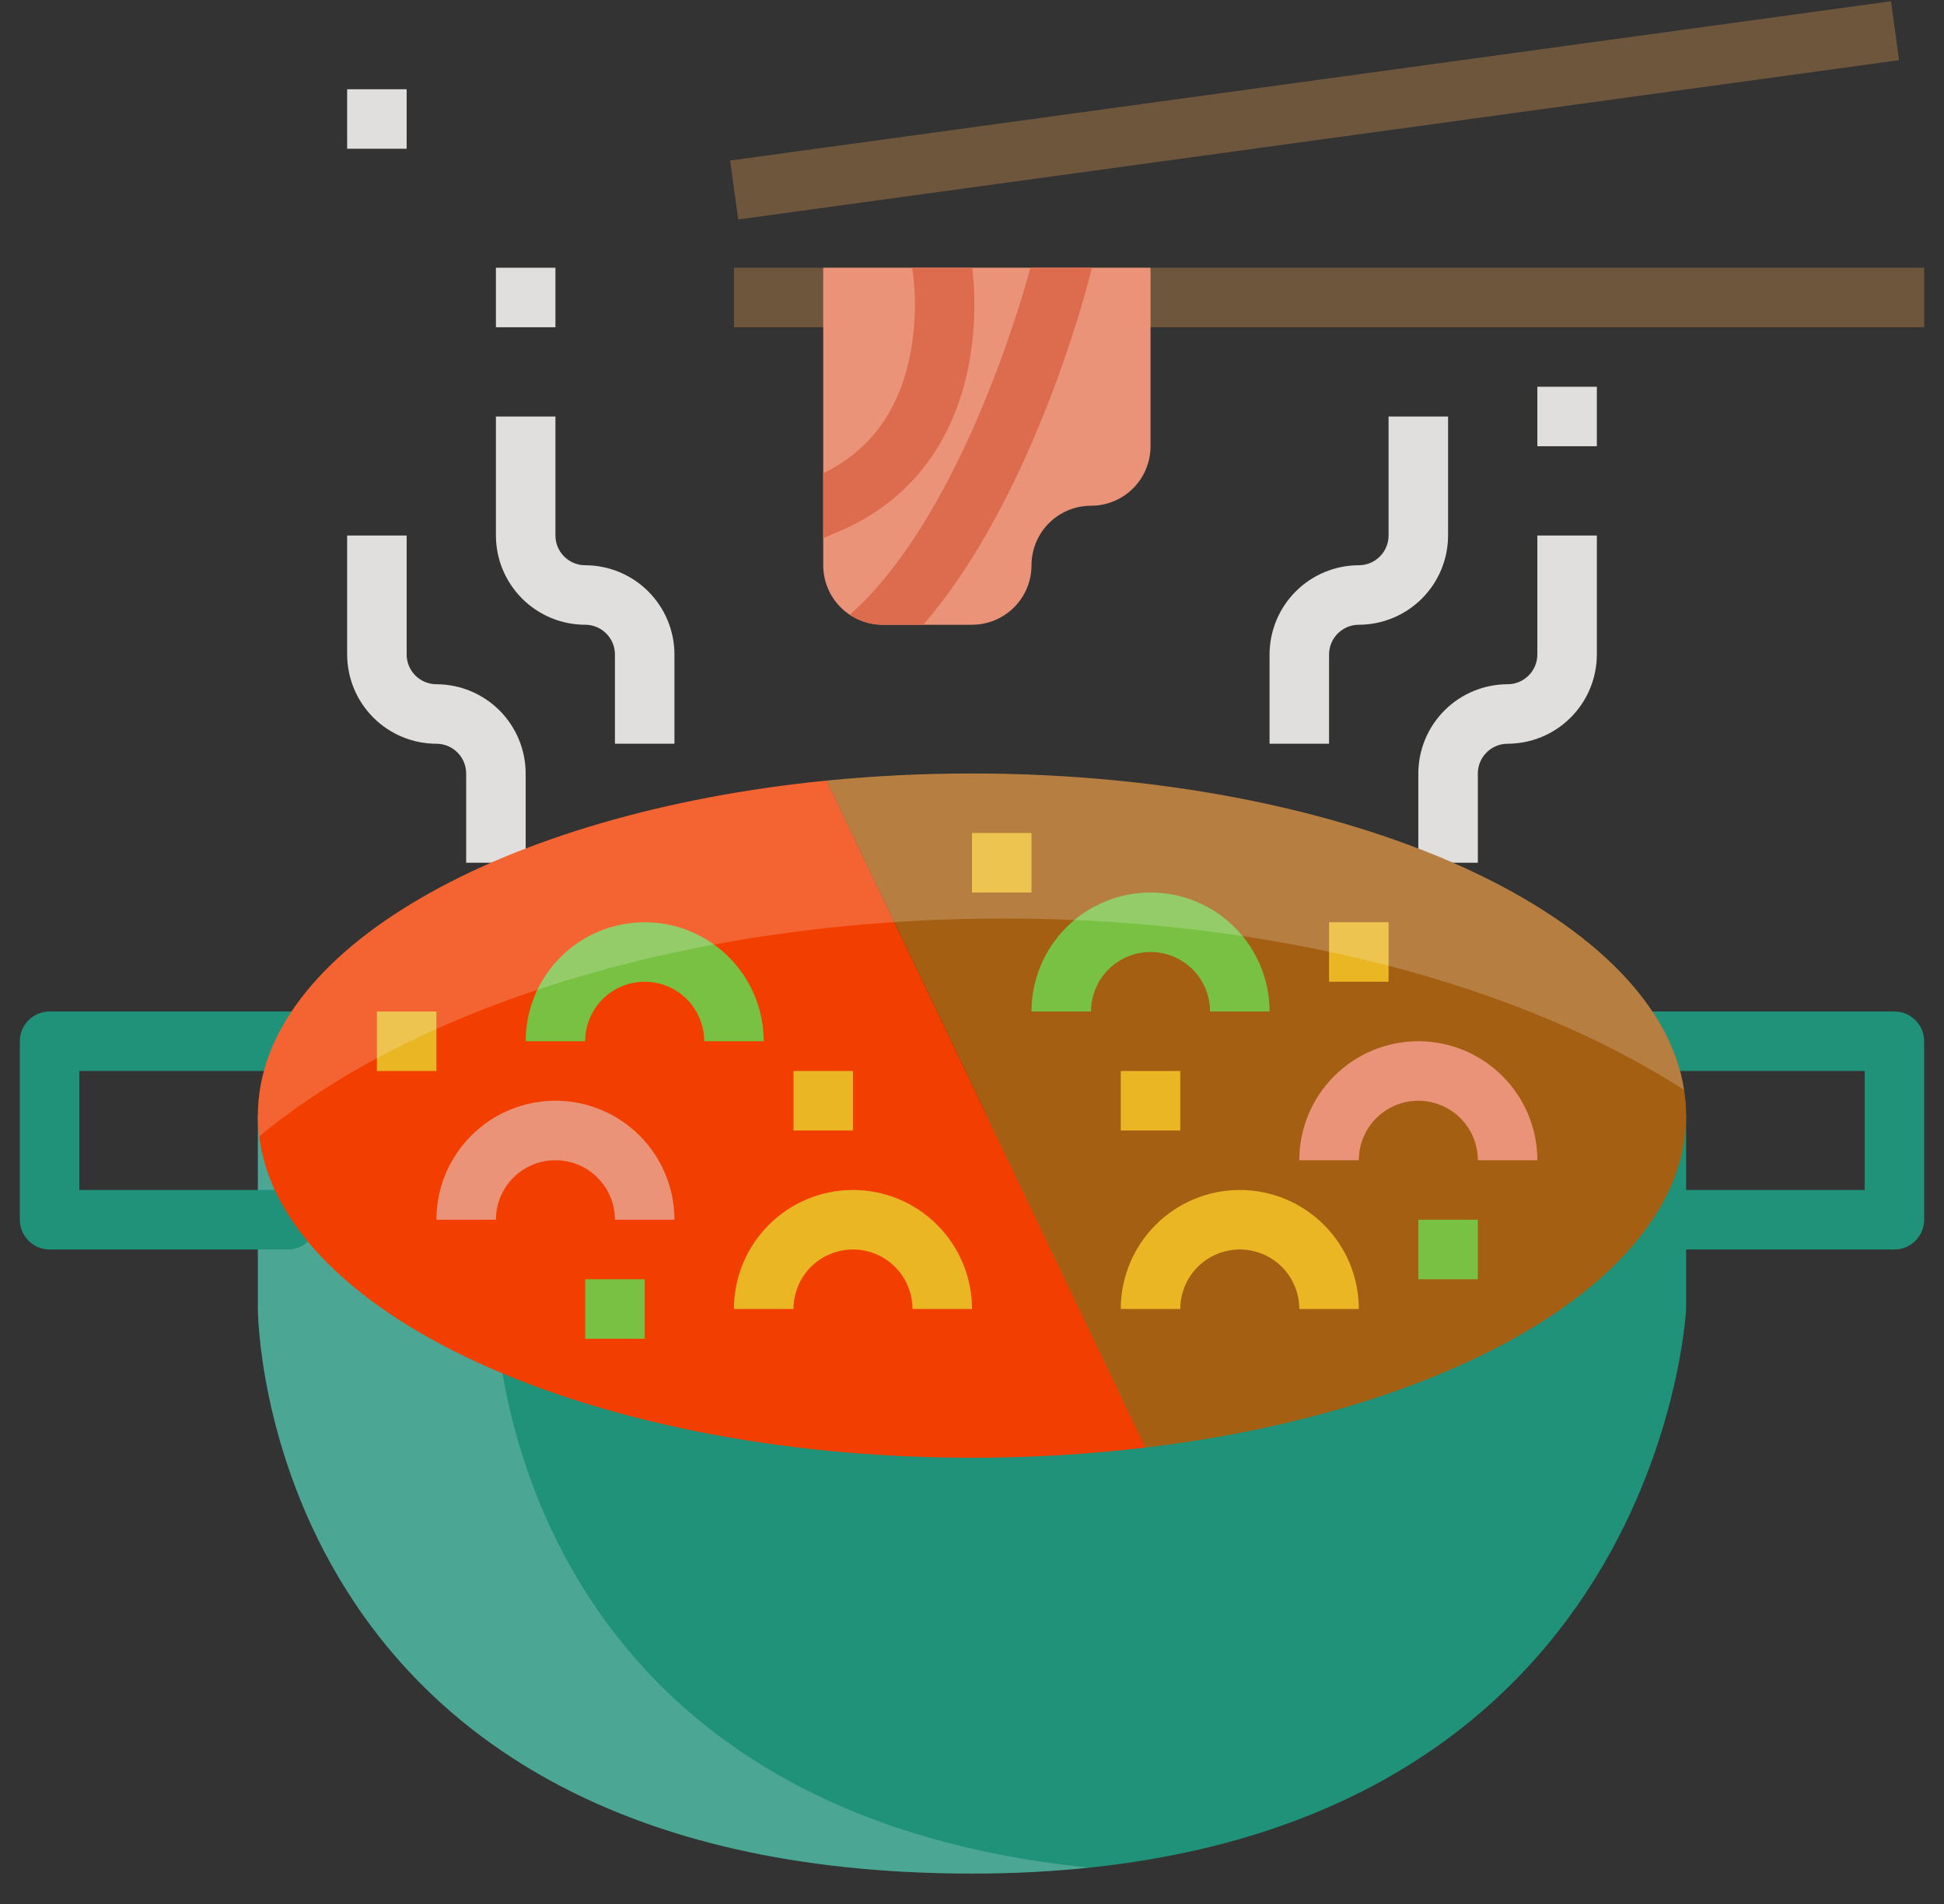 <svg width="49" height="48" viewBox="0 0 49 48" fill="none" xmlns="http://www.w3.org/2000/svg">
<rect x="0" y="0" width="49" height="48" fill="#333333" stroke="none"/>
<g clip-path="url(#clip0_4703_40551)">
<path d="M24.5 47.233C6.5 47.233 6.5 33 6.5 33V28.125H42.5V33C42.5 33 41.833 47.233 24.5 47.233Z" fill="#1F9279"/>
<g opacity="0.2">
<path d="M27.447 47.084C26.468 47.185 25.484 47.235 24.5 47.233C6.5 47.233 6.5 33 6.5 33V28.125H12.5V33C12.5 33 12.5 45.574 27.447 47.084Z" fill="#FCFCFC"/>
</g>
<path d="M18.5 6.75H48.5V8.25H18.5V6.75Z" fill="#6E563D"/>
<path d="M18.403 4.047L47.664 0.031L47.868 1.517L18.607 5.533L18.403 4.047Z" fill="#6E563D"/>
<path d="M20.75 6.75V14.25C20.75 14.648 20.908 15.029 21.189 15.311C21.471 15.592 21.852 15.75 22.25 15.75H24.5C24.898 15.75 25.279 15.592 25.561 15.311C25.842 15.029 26 14.648 26 14.25C26 13.852 26.158 13.471 26.439 13.189C26.721 12.908 27.102 12.75 27.5 12.75C27.898 12.75 28.279 12.592 28.561 12.311C28.842 12.029 29 11.648 29 11.25V6.75H20.75Z" fill="#EA9378"/>
<path d="M17 18.75H15.5V16.5C15.5 16.301 15.421 16.11 15.28 15.97C15.139 15.829 14.949 15.75 14.75 15.75C14.153 15.749 13.582 15.512 13.16 15.09C12.738 14.668 12.501 14.097 12.5 13.5V10.5H14V13.5C14 13.699 14.079 13.889 14.22 14.03C14.361 14.171 14.551 14.25 14.75 14.25C15.347 14.251 15.918 14.488 16.34 14.91C16.762 15.332 16.999 15.903 17 16.5V18.75Z" fill="#E0DFDE"/>
<path d="M13.25 21.75H11.75V19.5C11.75 19.301 11.671 19.11 11.53 18.97C11.389 18.829 11.199 18.75 11 18.75C10.403 18.749 9.832 18.512 9.41 18.09C8.988 17.668 8.751 17.096 8.75 16.5V13.5H10.25V16.5C10.25 16.699 10.329 16.89 10.47 17.03C10.611 17.171 10.801 17.25 11 17.25C11.597 17.251 12.168 17.488 12.59 17.91C13.012 18.332 13.249 18.904 13.25 19.5V21.75Z" fill="#E0DFDE"/>
<path d="M33.5 18.75H32V16.5C32.001 15.903 32.238 15.332 32.66 14.91C33.082 14.488 33.654 14.251 34.25 14.25C34.449 14.25 34.639 14.171 34.78 14.03C34.921 13.889 35 13.699 35 13.5V10.5H36.5V13.5C36.499 14.097 36.262 14.668 35.84 15.09C35.418 15.512 34.846 15.749 34.25 15.75C34.051 15.75 33.861 15.829 33.72 15.97C33.579 16.11 33.5 16.301 33.5 16.5V18.75Z" fill="#E0DFDE"/>
<path d="M37.25 21.75H35.75V19.5C35.751 18.904 35.988 18.332 36.41 17.91C36.832 17.488 37.404 17.251 38 17.25C38.199 17.25 38.389 17.171 38.53 17.03C38.671 16.89 38.75 16.699 38.75 16.5V13.5H40.25V16.5C40.249 17.096 40.012 17.668 39.59 18.09C39.168 18.512 38.596 18.749 38 18.75C37.801 18.75 37.611 18.829 37.47 18.97C37.329 19.11 37.25 19.301 37.25 19.5V21.75Z" fill="#E0DFDE"/>
<path d="M12.5 6.75H14V8.25H12.5V6.75Z" fill="#E0DFDE"/>
<path d="M8.75 2.25H10.25V3.75H8.75V2.25Z" fill="#E0DFDE"/>
<path d="M38.75 9.75H40.25V11.25H38.75V9.75Z" fill="#E0DFDE"/>
<path d="M24.39 9.345C24.567 8.492 24.607 7.616 24.507 6.75H22.991L23.01 6.871C23.102 7.605 23.07 8.35 22.914 9.073C22.613 10.425 21.885 11.384 20.75 11.93V13.571L21.042 13.441C22.811 12.729 23.968 11.312 24.39 9.345Z" fill="#DD6C4E"/>
<path d="M27.481 6.919L27.52 6.75H25.974C25.7 7.753 24.262 12.665 21.733 15.206C21.661 15.271 21.55 15.374 21.422 15.5C21.667 15.663 21.956 15.75 22.25 15.75H23.272C26.052 12.537 27.418 7.171 27.477 6.932C27.479 6.927 27.48 6.923 27.481 6.919Z" fill="#DD6C4E"/>
<path d="M7.25 31.5H1.25C1.051 31.5 0.86 31.421 0.72 31.28C0.579 31.14 0.5 30.949 0.5 30.75V26.25C0.5 26.051 0.579 25.86 0.72 25.72C0.86 25.579 1.051 25.5 1.25 25.5H8.094C8.293 25.5 8.483 25.579 8.624 25.72C8.765 25.86 8.844 26.051 8.844 26.25C8.844 26.449 8.765 26.64 8.624 26.78C8.483 26.921 8.293 27 8.094 27H2V30H7.25C7.449 30 7.64 30.079 7.78 30.22C7.921 30.36 8 30.551 8 30.75C8 30.949 7.921 31.14 7.78 31.28C7.64 31.421 7.449 31.5 7.25 31.5Z" fill="#1F9279"/>
<path d="M47.75 31.5H41.75C41.551 31.5 41.36 31.421 41.22 31.28C41.079 31.14 41 30.949 41 30.75C41 30.551 41.079 30.36 41.22 30.22C41.36 30.079 41.551 30 41.75 30H47V27H40.25C40.051 27 39.86 26.921 39.72 26.78C39.579 26.64 39.5 26.449 39.5 26.25C39.5 26.051 39.579 25.86 39.72 25.72C39.86 25.579 40.051 25.5 40.25 25.5H47.75C47.949 25.5 48.14 25.579 48.28 25.72C48.421 25.86 48.5 26.051 48.5 26.25V30.75C48.5 30.949 48.421 31.14 48.28 31.28C48.14 31.421 47.949 31.5 47.75 31.5Z" fill="#1F9279"/>
<path d="M6.5 28.125C6.5 32.889 14.559 36.75 24.5 36.75C25.963 36.751 27.424 36.665 28.877 36.493L20.836 19.679C12.652 20.49 6.5 23.963 6.5 28.125Z" fill="#F23F00"/>
<path d="M42.5 28.125C42.5 23.362 34.441 19.5 24.5 19.5C23.244 19.5 22.019 19.562 20.836 19.679L28.877 36.493C36.703 35.556 42.5 32.165 42.5 28.125Z" fill="#A55F13"/>
<path d="M19.25 26.25H17.75C17.75 25.852 17.592 25.471 17.311 25.189C17.029 24.908 16.648 24.75 16.25 24.75C15.852 24.75 15.471 24.908 15.189 25.189C14.908 25.471 14.75 25.852 14.75 26.25H13.25C13.25 25.454 13.566 24.691 14.129 24.129C14.691 23.566 15.454 23.25 16.25 23.25C17.046 23.25 17.809 23.566 18.371 24.129C18.934 24.691 19.25 25.454 19.25 26.25Z" fill="#79C143"/>
<path d="M32 25.5H30.5C30.5 25.102 30.342 24.721 30.061 24.439C29.779 24.158 29.398 24 29 24C28.602 24 28.221 24.158 27.939 24.439C27.658 24.721 27.5 25.102 27.5 25.5H26C26 24.704 26.316 23.941 26.879 23.379C27.441 22.816 28.204 22.5 29 22.5C29.796 22.5 30.559 22.816 31.121 23.379C31.684 23.941 32 24.704 32 25.5Z" fill="#79C143"/>
<path d="M17 30.75H15.5C15.5 30.352 15.342 29.971 15.061 29.689C14.779 29.408 14.398 29.25 14 29.25C13.602 29.25 13.221 29.408 12.939 29.689C12.658 29.971 12.5 30.352 12.5 30.75H11C11 29.954 11.316 29.191 11.879 28.629C12.441 28.066 13.204 27.75 14 27.75C14.796 27.75 15.559 28.066 16.121 28.629C16.684 29.191 17 29.954 17 30.75Z" fill="#EA9378"/>
<path d="M38.75 29.25H37.25C37.25 28.852 37.092 28.471 36.811 28.189C36.529 27.908 36.148 27.75 35.75 27.75C35.352 27.75 34.971 27.908 34.689 28.189C34.408 28.471 34.25 28.852 34.25 29.25H32.75C32.75 28.454 33.066 27.691 33.629 27.129C34.191 26.566 34.954 26.25 35.75 26.25C36.546 26.25 37.309 26.566 37.871 27.129C38.434 27.691 38.75 28.454 38.75 29.25Z" fill="#EA9378"/>
<path d="M24.5 33H23C23 32.602 22.842 32.221 22.561 31.939C22.279 31.658 21.898 31.5 21.5 31.5C21.102 31.5 20.721 31.658 20.439 31.939C20.158 32.221 20 32.602 20 33H18.5C18.5 32.204 18.816 31.441 19.379 30.879C19.941 30.316 20.704 30 21.5 30C22.296 30 23.059 30.316 23.621 30.879C24.184 31.441 24.5 32.204 24.5 33Z" fill="#EAB624"/>
<path d="M34.25 33H32.75C32.75 32.602 32.592 32.221 32.311 31.939C32.029 31.658 31.648 31.5 31.25 31.5C30.852 31.5 30.471 31.658 30.189 31.939C29.908 32.221 29.75 32.602 29.75 33H28.25C28.25 32.204 28.566 31.441 29.129 30.879C29.691 30.316 30.454 30 31.25 30C32.046 30 32.809 30.316 33.371 30.879C33.934 31.441 34.25 32.204 34.25 33Z" fill="#EAB624"/>
<path d="M20 27H21.5V28.5H20V27Z" fill="#EAB624"/>
<path d="M24.5 21H26V22.5H24.5V21Z" fill="#EAB624"/>
<path d="M28.25 27H29.75V28.5H28.25V27Z" fill="#EAB624"/>
<path d="M9.5 25.5H11V27H9.5V25.5Z" fill="#EAB624"/>
<path d="M33.5 23.25H35V24.75H33.5V23.25Z" fill="#EAB624"/>
<path d="M35.75 30.75H37.25V32.25H35.75V30.75Z" fill="#79C143"/>
<path d="M14.75 32.25H16.25V33.75H14.75V32.25Z" fill="#79C143"/>
<g opacity="0.2">
<path d="M42.449 27.476C41.757 23.016 33.985 19.5 24.5 19.5C23.244 19.5 22.019 19.562 20.836 19.679C12.652 20.49 6.5 23.963 6.5 28.125C6.5 28.3 6.512 28.475 6.534 28.649C10.521 25.343 17.434 23.156 25.297 23.156C32.187 23.156 38.348 24.836 42.449 27.476Z" fill="#FCFCFC"/>
</g>
</g>
<defs>
<clipPath id="clip0_4703_40551">
<rect width="48" height="48" fill="white" transform="translate(0.5)"/>
</clipPath>
</defs>
</svg>
